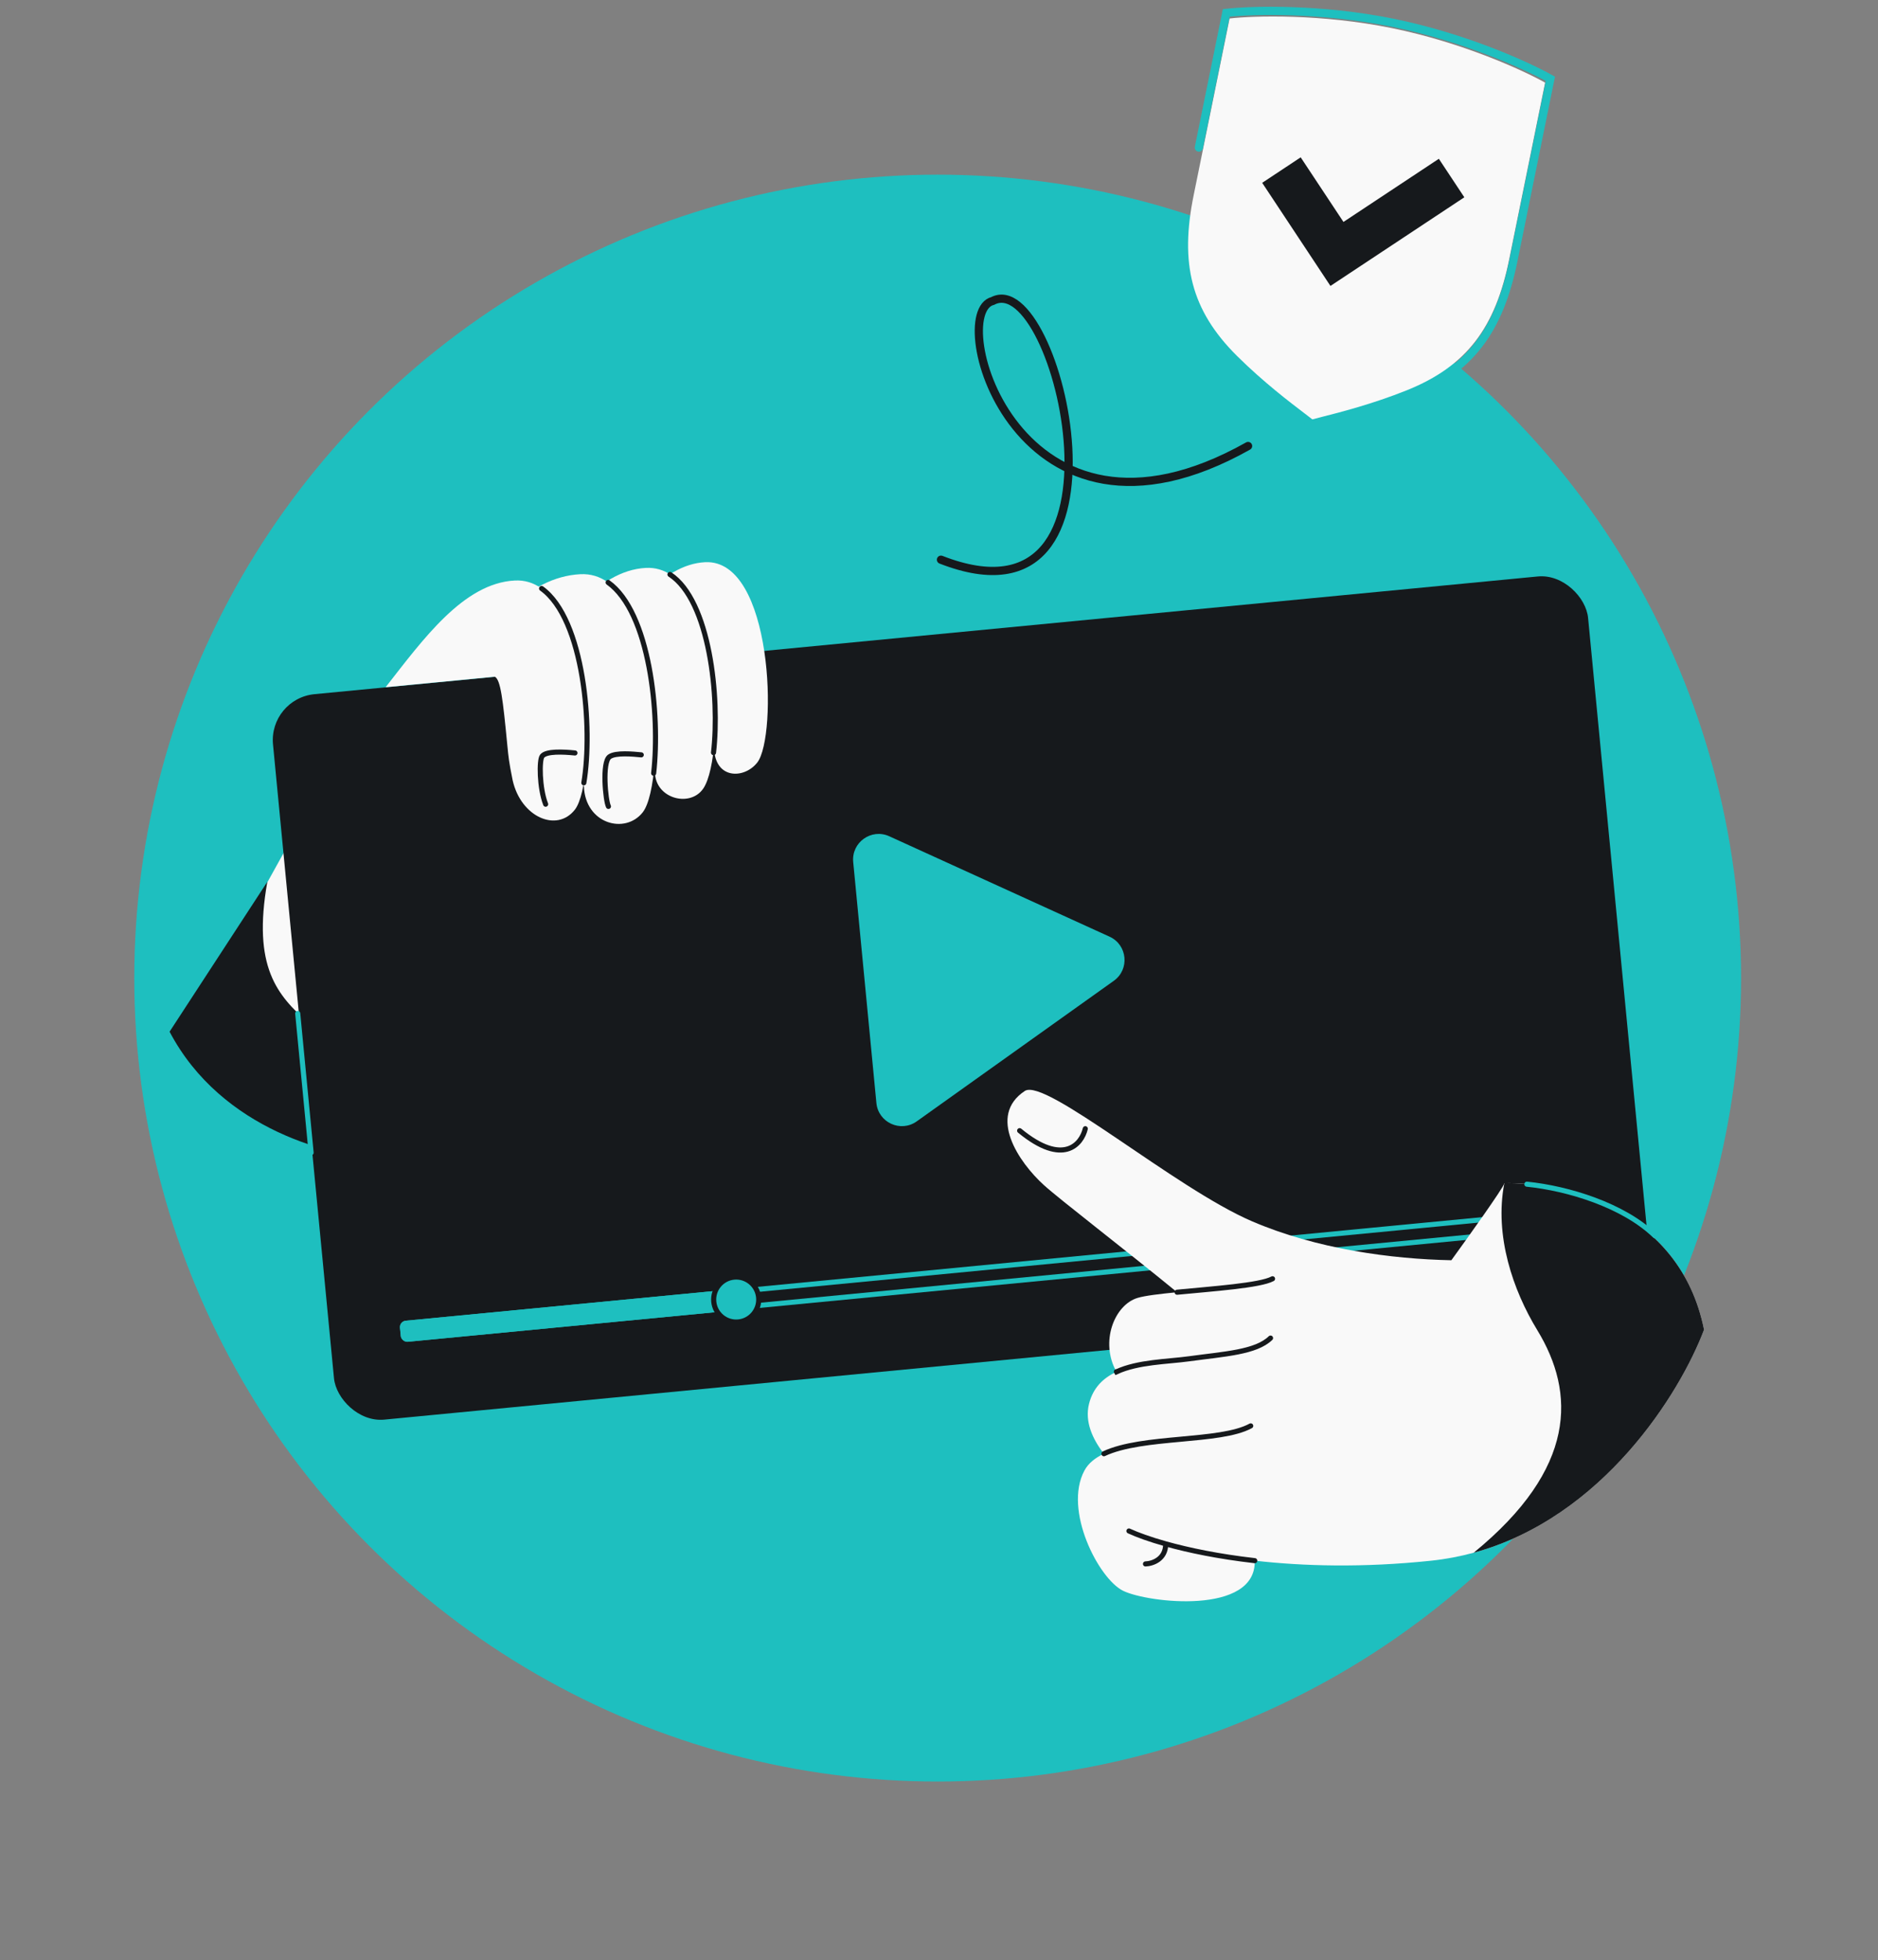 <svg width="457" height="477" viewBox="0 0 457 477" fill="none" xmlns="http://www.w3.org/2000/svg">
<rect x="0" y="0" width="457" height="477" fill="#808080" stroke="none"/>
<g clip-path="url(#clip0_798_23970)">
<circle cx="228.175" cy="238" r="195.5" fill="#1EBFBF"/>
<path d="M42.15 251.225C56.042 234 64.729 213.556 77.95 192.339C96.573 213.309 120.007 274.496 91.019 277.286C62.031 280.075 46.891 261.587 42.15 251.225Z" fill="#F9F9F9"/>
<path d="M93.377 281.944C89.542 242.085 57.706 256.074 65.055 214.557L41.267 251.04C53.928 275.108 81.283 281.671 93.377 281.944Z" fill="#16191C"/>
<rect x="65.361" y="169.988" width="321.494" height="177.337" rx="11.211" transform="rotate(-5.496 65.361 169.988)" fill="#16191C"/>
<rect x="97.859" y="322.076" width="285.932" height="3.91" rx="0.938" transform="rotate(-5.496 97.859 322.076)" stroke="#1EBFBF" stroke-width="1.239"/>
<rect x="97.183" y="321.519" width="82.948" height="5.148" rx="1.557" transform="rotate(-5.496 97.183 321.519)" fill="#1EBFBF"/>
<path d="M270.005 227.921C274.368 229.909 274.942 235.875 271.038 238.659L223.081 272.862C219.177 275.646 213.724 273.16 213.265 268.388L207.622 209.754C207.163 204.981 212.042 201.501 216.405 203.49L270.005 227.921Z" fill="#1EBFBF"/>
<path d="M304.652 297.168C286.006 289.167 254.354 262.173 249.384 265.462C240.246 271.507 247.875 282.78 254.006 288.352C257.903 291.894 273.737 304.03 286.431 314.436C282.233 314.845 278.628 315.272 276.809 315.822C271.182 317.524 267.614 326.526 271.667 333.767L271.688 333.803C268.488 335.282 265.982 337.657 264.997 341.635C263.938 345.91 265.845 350.17 268.627 353.736C266.494 354.739 264.835 356.059 263.886 357.833C258.723 367.476 267.357 384.128 273.259 387.067C279.259 390.055 305.726 393.063 305.329 379.755C317.144 381.102 331.666 381.508 348.246 379.766C351.84 379.388 355.295 378.726 358.609 377.823C390.029 369.262 408.836 339.015 414.665 323.559C408.788 294.207 379.818 287.564 366.067 287.912C366.062 287.94 366.056 287.967 366.051 287.995C365.639 289.3 357.372 300.878 353.181 306.654C338.636 306.363 320.476 303.957 304.652 297.168Z" fill="#F9F9F9"/>
<path d="M309.667 311.16C306.609 312.808 295.223 313.581 286.437 314.436M271.673 333.766C271.68 333.778 271.687 333.79 271.694 333.803C276.945 331.375 284.062 331.361 289.379 330.63C297.938 329.454 305.611 329.072 309.178 325.591M274.719 372.533C276.757 373.472 279.769 374.575 283.662 375.666M304.355 346.959C296.874 351.054 278.094 349.285 268.633 353.736M305.335 379.755C296.511 378.749 289.196 377.219 283.662 375.666M278.748 380.549C280.399 380.494 283.693 379.44 283.662 375.666M264.099 274.648C263.2 278.451 258.747 283.871 248.121 275.125" stroke="#16191C" stroke-width="1.239" stroke-linecap="round"/>
<path d="M414.669 323.558C408.793 294.207 379.823 287.564 366.072 287.912C363.598 300.7 368.198 314 374.084 323.653C383.399 338.93 383.721 357.309 358.614 377.823C390.034 369.262 408.841 339.015 414.669 323.558Z" fill="#16191C"/>
<path d="M402.73 300.701C395.058 293.282 381.598 289.16 371.554 288.148" stroke="#1EBFBF" stroke-width="1.239" stroke-linecap="round"/>
<path d="M171.588 136.797C160.805 137.342 151.906 149.794 148.793 159.037L167.399 157.247C168.596 157.954 169.076 161.87 170.031 171.797C170.436 176.01 171.898 179.94 173.824 182.83C174.482 189.663 181.239 189.446 184.283 185.538C189.214 179.203 188.132 135.963 171.588 136.797Z" fill="#F9F9F9"/>
<path d="M157.167 138.187C145.222 138.793 135.356 152.498 131.902 162.669L152.512 160.686C153.837 161.463 154.365 165.77 155.416 176.69C155.848 181.181 157.379 185.379 159.414 188.527C159.989 194.506 168.126 196.448 171.191 191.795C176.713 183.414 175.491 137.256 157.167 138.187Z" fill="#F9F9F9"/>
<path d="M141.223 139.722C128.283 140.381 117.942 152.862 114.198 163.856L136.175 164.041C137.61 164.881 138.181 169.536 139.317 181.338C139.666 184.964 140.679 188.413 142.088 191.344C142.436 200.505 152.121 203.108 156.403 197.661C162.327 190.124 161.074 138.712 141.223 139.722Z" fill="#F9F9F9"/>
<path d="M125.28 141.255C112.838 141.888 103.046 155.443 93.835 167.223L120.428 164.664C121.809 165.473 122.358 169.954 123.451 181.315C123.731 184.223 123.839 185.341 124.747 189.851C126.762 198.852 135.502 202.608 139.882 197.029C145.578 189.775 144.368 140.285 125.28 141.255Z" fill="#F9F9F9"/>
<path d="M163.033 139.787C172.727 146.138 175.181 169.715 173.63 183.136" stroke="#16191C" stroke-width="1.239" stroke-linecap="round"/>
<path d="M147.988 141.731C158.112 148.956 160.691 173.814 159.064 188.153" stroke="#16191C" stroke-width="1.239" stroke-linecap="round"/>
<path d="M142.074 190.483C144.297 177.328 142.165 150.625 131.793 143.197M139.912 183.22C137.01 182.924 132.969 182.738 131.94 183.987C131.168 184.923 131.256 191.811 132.779 195.687M156.048 183.678C154.113 183.481 149.84 183.069 148.333 184.133C146.45 185.464 147.354 194.86 148.06 196.228" stroke="#16191C" stroke-width="1.239" stroke-linecap="round"/>
<path d="M75.707 280.483L72.447 246.603" stroke="#1EBFBF" stroke-width="1.239" stroke-linecap="round"/>
<circle cx="179.148" cy="316.218" r="5.482" transform="rotate(-5.496 179.148 316.218)" fill="#1EBFBF" stroke="#16191C" stroke-width="1.239"/>
<path d="M338.715 6.844C321.516 3.346 305.215 3.822 299.215 4.497L290.472 47.493C287.106 64.044 289.767 75.423 300.999 86.591C307.376 92.931 314.024 97.979 317.454 100.585L317.454 100.585L317.456 100.586C318.302 101.228 318.952 101.722 319.354 102.05C319.848 101.907 320.629 101.709 321.645 101.451L321.676 101.443L321.676 101.443C325.852 100.385 333.943 98.334 342.29 94.987C356.992 89.093 363.886 79.657 367.251 63.107L375.995 20.11C370.734 17.145 355.913 10.341 338.715 6.844Z" fill="#F9F9F9"/>
<path d="M300.237 87.465C306.787 93.978 313.616 99.164 317.139 101.84C318.009 102.5 318.678 103.008 319.091 103.345C319.603 103.196 320.417 102.99 321.476 102.722C325.765 101.634 334.077 99.528 342.65 96.09C357.752 90.036 364.834 80.343 368.291 63.343L377.272 19.177C371.868 16.131 356.644 9.142 338.978 5.549C321.312 1.957 304.568 2.445 298.404 3.139L291.741 35.903" stroke="#1EBFBF" stroke-width="2" stroke-linecap="round"/>
<path d="M356.336 48.007L350.134 38.638L326.923 54.005L316.515 38.284L307.147 44.487L323.756 69.576L356.336 48.007Z" fill="#16191C"/>
<path d="M228.979 136.191C278.775 155.667 257.536 64.886 241.579 73.227C229.974 76.129 247.577 140.102 303.711 108.527" stroke="#16191C" stroke-width="2" stroke-linecap="round"/>
</g>
<defs>
<clipPath id="clip0_798_23970">
<rect x="0.623" y="0.5" width="456" height="476" rx="48" fill="white"/>
</clipPath>
</defs>
</svg>
